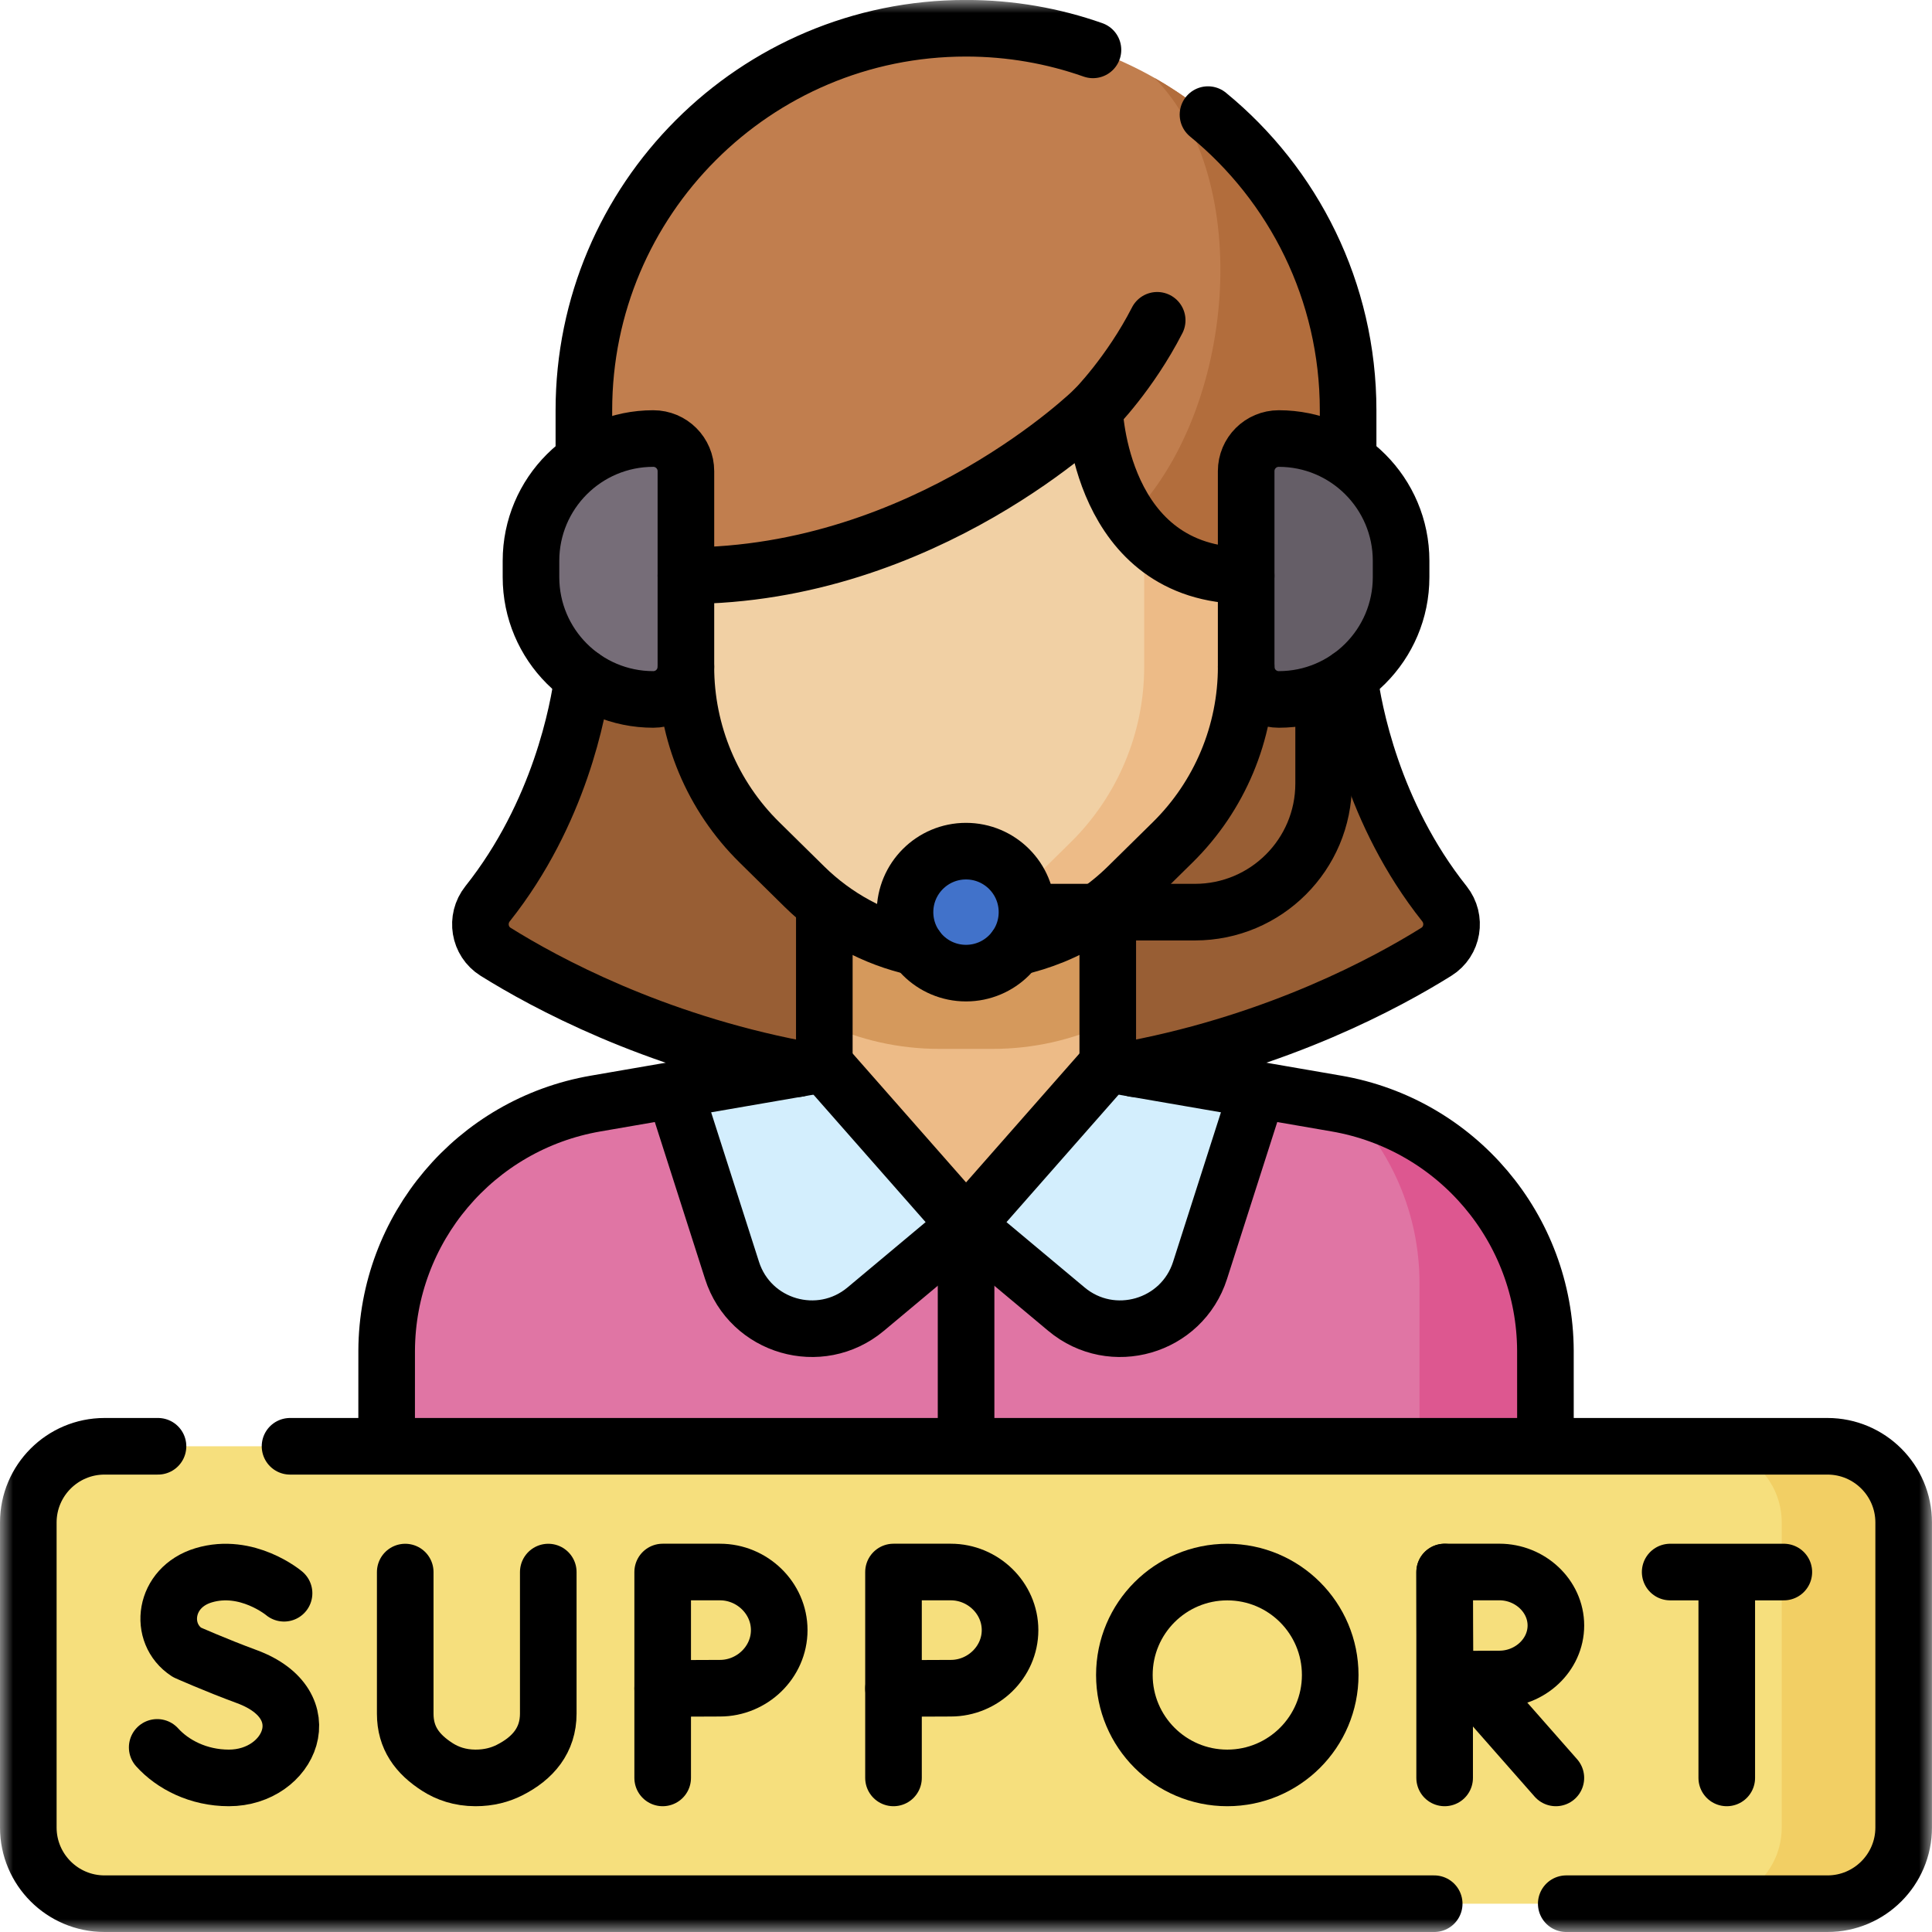 <svg width="74" height="74" viewBox="0 0 74 74" fill="none" xmlns="http://www.w3.org/2000/svg">
<mask id="mask0_556_319" style="mask-type:luminance" maskUnits="userSpaceOnUse" x="0" y="0" width="74" height="74">
<path d="M0 0H74V74H0V0Z" fill="white"/>
</mask>
<g mask="url(#mask0_556_319)">
<path d="M51.635 25.541C51.635 25.541 51.995 30.428 55.324 34.617C55.789 35.202 55.649 36.06 55.016 36.456C52.424 38.075 45.824 41.557 37 41.557C28.175 41.557 21.576 38.075 18.983 36.456C18.35 36.06 18.21 35.202 18.675 34.617C22.005 30.428 22.364 25.541 22.364 25.541H51.635Z" fill="#985E34"/>
<path d="M59.192 51.731C59.17 47.055 55.798 43.064 51.186 42.268L42.429 40.756L37.001 46.926L31.573 40.756L22.816 42.268C18.204 43.064 14.831 47.055 14.81 51.731L14.809 55.394H59.193L59.192 51.731Z" fill="#E075A4"/>
<path d="M37.003 46.929L40.846 50.143C42.595 51.606 45.27 50.831 45.965 48.658L48.176 41.752L42.431 40.759L37.003 46.929Z" fill="#D3EEFD"/>
<path d="M37.001 46.929L33.158 50.143C31.408 51.606 28.733 50.831 28.038 48.658L25.827 41.752L31.573 40.759L37.001 46.929Z" fill="#D3EEFD"/>
<path d="M59.194 51.731C59.174 47.18 55.979 43.279 51.556 42.34C53.297 44.088 54.358 46.489 54.37 49.106H54.371V55.394H59.196V51.731H59.194Z" fill="#DD5790"/>
<path d="M42.431 40.758V34.611H31.576L31.575 40.758L37.003 46.928L42.431 40.758Z" fill="#EDBB87"/>
<path d="M31.572 39.195C32.936 39.837 34.435 40.175 35.984 40.175H38.015C39.564 40.175 41.063 39.837 42.427 39.195V31.114H31.572V39.195Z" fill="#D5995C"/>
<path d="M26.271 15.914V25.539C26.271 28.067 27.285 30.489 29.087 32.263L30.813 33.963C32.463 35.587 34.685 36.498 37.001 36.498C39.316 36.498 41.539 35.587 43.188 33.963L44.915 32.263C46.716 30.489 47.73 28.067 47.73 25.539V15.914C47.73 9.988 42.926 5.185 37.001 5.185C31.075 5.185 26.271 9.988 26.271 15.914Z" fill="#F1D0A4"/>
<path d="M37.001 5.185C36.334 5.185 35.681 5.246 35.048 5.362C40.041 6.281 43.825 10.655 43.825 15.914V25.539C43.825 28.067 42.81 30.489 41.009 32.263L39.283 33.963C38.105 35.122 36.635 35.916 35.048 36.276C35.684 36.421 36.339 36.498 37.001 36.498C39.316 36.498 41.539 35.587 43.189 33.963L44.915 32.263C46.717 30.489 47.731 28.067 47.731 25.539V15.914C47.731 9.988 42.927 5.185 37.001 5.185Z" fill="#EDBB87"/>
<path d="M37.001 1.083H37C28.918 1.083 22.366 7.635 22.366 15.718V19.992H26.271V22.049C35.452 22.049 41.919 15.677 41.919 15.677C41.919 15.677 42.093 22.049 47.731 22.049V19.992H51.636V15.718C51.636 7.635 45.084 1.083 37.001 1.083Z" fill="#C17E4E"/>
<path d="M44.224 2.988C48.055 6.895 47.342 15.735 43.273 19.841C44.121 21.049 45.496 22.049 47.729 22.049V19.992H51.634V15.718C51.634 10.263 48.649 5.505 44.224 2.988Z" fill="#B26D3C"/>
<path d="M48.98 16.797C48.29 16.797 47.731 17.356 47.731 18.046V25.541C47.731 26.231 48.29 26.79 48.98 26.79C51.568 26.79 53.665 24.693 53.665 22.106V21.481C53.665 18.894 51.568 16.797 48.98 16.797Z" fill="#655E67"/>
<path d="M25.022 16.797C25.712 16.797 26.272 17.356 26.272 18.046V25.541C26.272 26.231 25.712 26.79 25.022 26.79C22.435 26.79 20.338 24.693 20.338 22.106V21.481C20.338 18.894 22.435 16.797 25.022 16.797Z" fill="#766D78"/>
<path d="M39.336 34.937C39.336 36.227 38.29 37.273 37 37.273C35.71 37.273 34.664 36.227 34.664 34.937C34.664 33.647 35.71 32.601 37 32.601C38.29 32.601 39.336 33.647 39.336 34.937Z" fill="#4172CA"/>
<path d="M69.996 72.916H4.004C2.391 72.916 1.084 71.609 1.084 69.996V58.316C1.084 56.703 2.391 55.396 4.004 55.396H69.996C71.609 55.396 72.916 56.703 72.916 58.316V69.996C72.916 71.609 71.609 72.916 69.996 72.916Z" fill="#F6DF7D"/>
<path d="M69.996 55.396H65.324C66.937 55.396 68.244 56.703 68.244 58.316V69.996C68.244 71.609 66.937 72.916 65.324 72.916H69.996C71.609 72.916 72.916 71.609 72.916 69.996V58.316C72.916 56.703 71.609 55.396 69.996 55.396Z" fill="#F2CF64"/>
<path d="M22.322 25.936C22.158 27.18 21.439 31.139 18.675 34.617C18.21 35.202 18.351 36.061 18.983 36.456C20.897 37.651 24.99 39.859 30.551 40.934" stroke="black" stroke-width="2.168" stroke-miterlimit="10" stroke-linecap="round" stroke-linejoin="round"/>
<path d="M51.678 25.936C51.842 27.18 52.559 31.139 55.325 34.617C55.788 35.202 55.649 36.061 55.015 36.456C53.102 37.651 49.008 39.859 43.447 40.934" stroke="black" stroke-width="2.168" stroke-miterlimit="10" stroke-linecap="round" stroke-linejoin="round"/>
<path d="M14.809 55.394L14.81 51.731C14.832 47.055 18.204 43.064 22.816 42.268L31.573 40.756L31.574 34.829" stroke="black" stroke-width="2.168" stroke-miterlimit="10" stroke-linecap="round" stroke-linejoin="round"/>
<path d="M42.43 34.829L42.43 40.756L51.187 42.268C55.799 43.064 59.172 47.055 59.193 51.731L59.194 55.394" stroke="black" stroke-width="2.168" stroke-miterlimit="10" stroke-linecap="round" stroke-linejoin="round"/>
<path d="M22.364 17.467V15.717C22.364 11.676 24.002 8.017 26.651 5.369C29.299 2.719 32.957 1.082 36.998 1.082H37C38.705 1.082 40.341 1.374 41.863 1.91" stroke="black" stroke-width="2.168" stroke-miterlimit="10" stroke-linecap="round" stroke-linejoin="round"/>
<path d="M46.269 4.39C49.546 7.074 51.636 11.152 51.636 15.717V17.468" stroke="black" stroke-width="2.168" stroke-miterlimit="10" stroke-linecap="round" stroke-linejoin="round"/>
<path d="M38.905 36.291C39.398 36.181 39.879 36.03 40.345 35.84C41.397 35.409 42.364 34.776 43.189 33.964L44.916 32.264C46.717 30.491 47.732 28.068 47.732 25.54" stroke="black" stroke-width="2.168" stroke-miterlimit="10" stroke-linecap="round" stroke-linejoin="round"/>
<path d="M26.271 25.54C26.271 28.068 27.286 30.491 29.088 32.264L30.814 33.964C32.005 35.136 33.492 35.937 35.097 36.291" stroke="black" stroke-width="2.168" stroke-miterlimit="10" stroke-linecap="round" stroke-linejoin="round"/>
<path d="M26.271 22.049C35.452 22.049 41.919 15.677 41.919 15.677C41.919 15.677 42.094 22.049 47.731 22.049" stroke="black" stroke-width="2.168" stroke-miterlimit="10" stroke-linecap="round" stroke-linejoin="round"/>
<path d="M48.98 16.797C48.29 16.797 47.731 17.356 47.731 18.046V25.541C47.731 26.231 48.29 26.79 48.98 26.79C51.568 26.79 53.665 24.693 53.665 22.106V21.481C53.665 18.894 51.568 16.797 48.98 16.797Z" stroke="black" stroke-width="2.168" stroke-miterlimit="10" stroke-linecap="round" stroke-linejoin="round"/>
<path d="M25.022 16.797C25.712 16.797 26.272 17.356 26.272 18.046V25.541C26.272 26.231 25.712 26.79 25.022 26.79C22.435 26.79 20.338 24.693 20.338 22.106V21.481C20.338 18.894 22.435 16.797 25.022 16.797Z" stroke="black" stroke-width="2.168" stroke-miterlimit="10" stroke-linecap="round" stroke-linejoin="round"/>
<path d="M50.698 26.623V30.01C50.698 32.731 48.492 34.937 45.77 34.937H39.499" stroke="black" stroke-width="2.168" stroke-miterlimit="10" stroke-linecap="round" stroke-linejoin="round"/>
<path d="M39.336 34.937C39.336 36.227 38.29 37.273 37 37.273C35.71 37.273 34.664 36.227 34.664 34.937C34.664 33.647 35.71 32.601 37 32.601C38.29 32.601 39.336 33.647 39.336 34.937Z" stroke="black" stroke-width="2.168" stroke-miterlimit="10" stroke-linecap="round" stroke-linejoin="round"/>
<path d="M41.919 15.677C41.919 15.677 43.275 14.312 44.323 12.268" stroke="black" stroke-width="2.168" stroke-miterlimit="10" stroke-linecap="round" stroke-linejoin="round"/>
<path d="M42.431 40.759L37.003 46.929L40.846 50.143C42.595 51.606 45.27 50.831 45.965 48.658L48.176 41.751" stroke="black" stroke-width="2.168" stroke-miterlimit="10" stroke-linecap="round" stroke-linejoin="round"/>
<path d="M31.573 40.759L37.001 46.929L33.158 50.143C31.408 51.606 28.733 50.831 28.038 48.658L25.827 41.751" stroke="black" stroke-width="2.168" stroke-miterlimit="10" stroke-linecap="round" stroke-linejoin="round"/>
<path d="M6.052 55.396H4.004C2.392 55.396 1.084 56.704 1.084 58.316V69.997C1.084 71.608 2.392 72.916 4.004 72.916H54.933" stroke="black" stroke-width="2.168" stroke-miterlimit="10" stroke-linecap="round" stroke-linejoin="round"/>
<path d="M11.109 55.396H69.996C71.607 55.396 72.915 56.704 72.915 58.316V69.997C72.915 71.608 71.607 72.916 69.996 72.916H59.991" stroke="black" stroke-width="2.168" stroke-miterlimit="10" stroke-linecap="round" stroke-linejoin="round"/>
<path d="M10.88 61.025C10.88 61.025 9.465 59.835 7.797 60.338C6.265 60.799 6.051 62.566 7.159 63.288C7.159 63.288 8.246 63.773 9.453 64.218C12.356 65.289 11.105 68.098 8.768 68.098C7.597 68.098 6.615 67.586 6.021 66.929" stroke="black" stroke-width="2.168" stroke-miterlimit="10" stroke-linecap="round" stroke-linejoin="round"/>
<path d="M15.521 60.214V65.639C15.521 66.563 15.98 67.185 16.758 67.683C17.137 67.925 17.616 68.097 18.211 68.098C18.727 68.099 19.158 67.98 19.514 67.8C20.421 67.343 21 66.649 21 65.634V60.214" stroke="black" stroke-width="2.168" stroke-miterlimit="10" stroke-linecap="round" stroke-linejoin="round"/>
<path d="M63.971 60.213H68.325" stroke="black" stroke-width="2.168" stroke-miterlimit="10" stroke-linecap="round" stroke-linejoin="round"/>
<path d="M66.139 60.466V68.098" stroke="black" stroke-width="2.168" stroke-miterlimit="10" stroke-linecap="round" stroke-linejoin="round"/>
<path d="M56.282 64.335L59.593 68.098" stroke="black" stroke-width="2.168" stroke-miterlimit="10" stroke-linecap="round" stroke-linejoin="round"/>
<path d="M55.333 60.214V68.098" stroke="black" stroke-width="2.168" stroke-miterlimit="10" stroke-linecap="round" stroke-linejoin="round"/>
<path d="M59.594 62.26C59.594 63.392 58.602 64.309 57.429 64.309C56.847 64.309 55.349 64.318 55.349 64.318C55.349 64.318 55.339 62.831 55.339 62.26C55.339 61.792 55.334 60.211 55.334 60.211H57.429C58.602 60.211 59.594 61.129 59.594 62.26Z" stroke="black" stroke-width="2.168" stroke-miterlimit="10" stroke-linecap="round" stroke-linejoin="round"/>
<path d="M25.382 64.674V68.098" stroke="black" stroke-width="2.168" stroke-miterlimit="10" stroke-linecap="round" stroke-linejoin="round"/>
<path d="M29.846 62.437C29.846 63.666 28.806 64.662 27.577 64.662C26.968 64.662 25.382 64.671 25.382 64.671V60.212H27.577C28.806 60.212 29.846 61.208 29.846 62.437Z" stroke="black" stroke-width="2.168" stroke-miterlimit="10" stroke-linecap="round" stroke-linejoin="round"/>
<path d="M34.223 64.674V68.098" stroke="black" stroke-width="2.168" stroke-miterlimit="10" stroke-linecap="round" stroke-linejoin="round"/>
<path d="M38.687 62.437C38.687 63.666 37.647 64.662 36.419 64.662C35.809 64.662 34.223 64.671 34.223 64.671V60.212H36.419C37.647 60.212 38.687 61.208 38.687 62.437Z" stroke="black" stroke-width="2.168" stroke-miterlimit="10" stroke-linecap="round" stroke-linejoin="round"/>
<path d="M50.95 64.156C50.95 66.333 49.185 68.098 47.008 68.098C44.831 68.098 43.066 66.333 43.066 64.156C43.066 61.979 44.831 60.214 47.008 60.214C49.185 60.214 50.95 61.979 50.95 64.156Z" stroke="black" stroke-width="2.168" stroke-miterlimit="10" stroke-linecap="round" stroke-linejoin="round"/>
<path d="M37.003 46.926V55.394" stroke="black" stroke-width="2.168" stroke-miterlimit="10" stroke-linecap="round" stroke-linejoin="round"/>
</g>
</svg>
